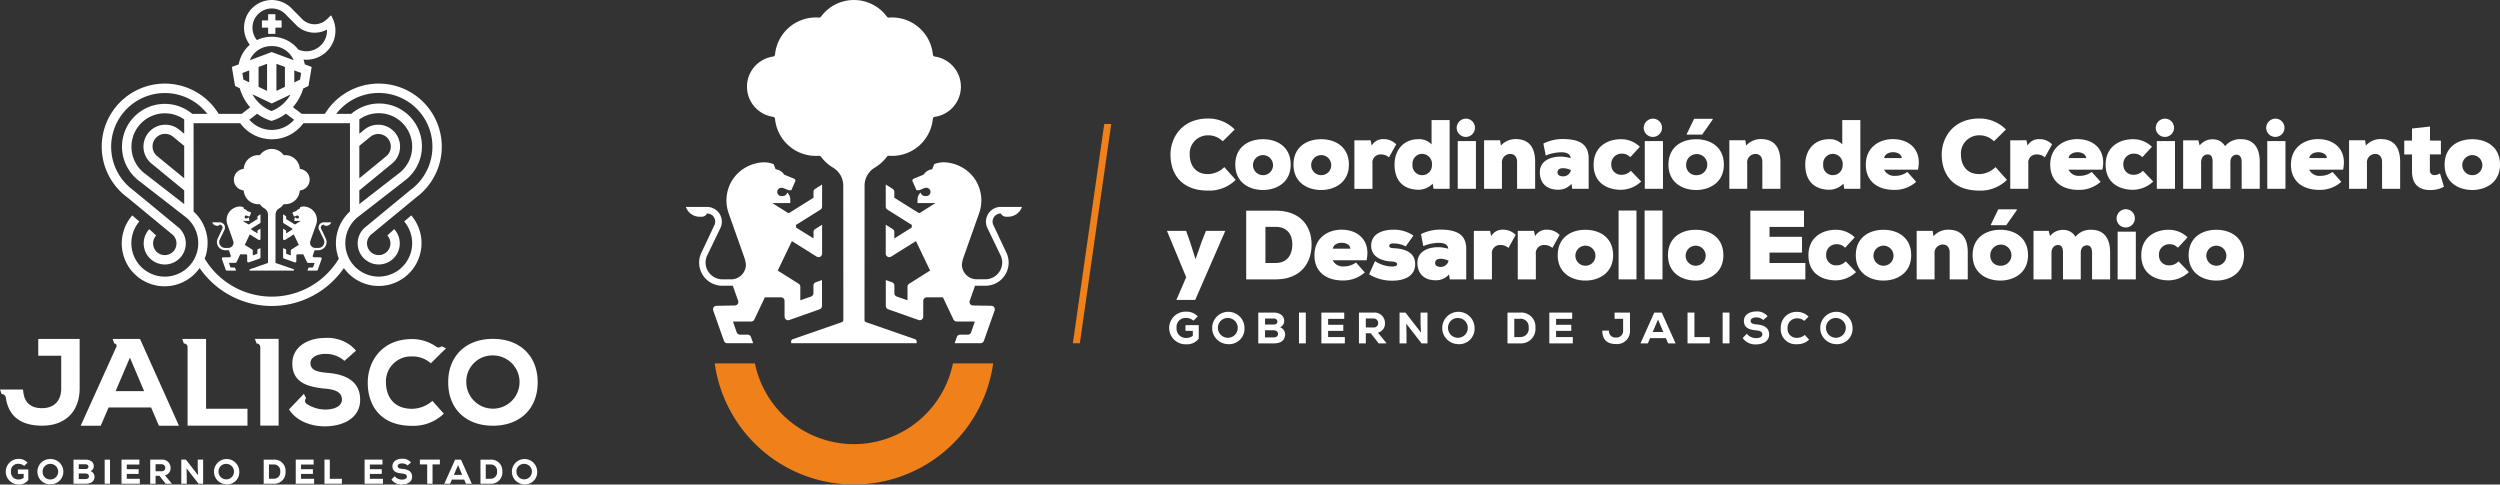 <svg xmlns="http://www.w3.org/2000/svg" xmlns:xlink="http://www.w3.org/1999/xlink" width="536" height="103.881" viewBox="0 0 536 103.881">
  <rect x="0" y="0" width="536" height="103.881" fill="#333333" stroke="none"/>
  <defs>
    <clipPath id="clip-path">
      <rect id="Rectángulo_44" data-name="Rectángulo 44" width="388.954" height="103.881" fill="#fff"/>
    </clipPath>
    <clipPath id="clip-path-2">
      <rect id="Rectángulo_46" data-name="Rectángulo 46" width="115.272" height="103.881" fill="#fff"/>
    </clipPath>
  </defs>
  <g id="Grupo_82" data-name="Grupo 82" transform="translate(-445.27 -3952.238)">
    <g id="Grupo_24" data-name="Grupo 24" transform="translate(592.316 3952.238)">
      <g id="Grupo_23" data-name="Grupo 23" clip-path="url(#clip-path)">
        <path id="Trazado_71" data-name="Trazado 71" d="M150.72,46.593a8.058,8.058,0,0,1-5.917,2.3c-5.79,0-8.043-3.643-8.064-7.644-.021-3.79,2.527-7.812,8.064-7.812a7.9,7.9,0,0,1,5.707,2.359l-2.569,2.527a4.337,4.337,0,0,0-3.138-1.285,3.9,3.9,0,0,0-3.937,4.233c.021,1.916,1.032,4.085,3.937,4.085a5.1,5.1,0,0,0,3.475-1.5Z" transform="translate(-32.833 -8.028)" fill="#fff"/>
        <path id="Trazado_72" data-name="Trazado 72" d="M166.9,44.734c0,3.79-3.011,5.432-5.938,5.432-2.99,0-5.938-1.643-5.938-5.432,0-3.853,2.927-5.454,5.938-5.454,3.074,0,5.938,1.663,5.938,5.454m-3.79,0a2.15,2.15,0,1,0-2.147,2.253,2.133,2.133,0,0,0,2.147-2.253" transform="translate(-37.223 -9.432)" fill="#fff"/>
        <path id="Trazado_73" data-name="Trazado 73" d="M183.325,44.734c0,3.79-3.011,5.432-5.938,5.432-2.99,0-5.939-1.643-5.939-5.432,0-3.853,2.927-5.454,5.939-5.454,3.074,0,5.938,1.663,5.938,5.454m-3.79,0a2.15,2.15,0,1,0-2.147,2.253,2.133,2.133,0,0,0,2.147-2.253" transform="translate(-41.168 -9.432)" fill="#fff"/>
        <path id="Trazado_74" data-name="Trazado 74" d="M192.1,39.505l.232,1.137a2.787,2.787,0,0,1,2.527-1.39,3.762,3.762,0,0,1,2.737,1.116l-1.558,2.8a2.468,2.468,0,0,0-1.748-.631A1.73,1.73,0,0,0,192.5,44.5v5.411h-3.875v-10.4Z" transform="translate(-45.292 -9.425)" fill="#fff"/>
        <path id="Trazado_75" data-name="Trazado 75" d="M207.893,33.876h3.875V48.615h-3.454l-.169-1.116a4.285,4.285,0,0,1-3.432,1.306c-3.052-.19-4.758-2.106-4.758-5.391,0-3.179,2.021-5.432,5.054-5.432a3.6,3.6,0,0,1,2.885,1.116Zm-4.085,9.539a2.067,2.067,0,0,0,2.084,2.274,2.093,2.093,0,0,0,2.085-2.169,2.159,2.159,0,0,0-2.085-2.4,2.085,2.085,0,0,0-2.084,2.3" transform="translate(-48.012 -8.134)" fill="#fff"/>
        <path id="Trazado_76" data-name="Trazado 76" d="M219.68,33.488a1.961,1.961,0,1,1-2.19,1.958,2,2,0,0,1,2.19-1.958m1.937,4.8h-3.9V48.523h3.9Z" transform="translate(-52.223 -8.041)" fill="#fff"/>
        <path id="Trazado_77" data-name="Trazado 77" d="M232.294,49.906V44.158c0-1.284-.737-1.726-1.453-1.726a1.786,1.786,0,0,0-1.79,2v5.475h-3.832V39.5h3.432l.169,1.137a4.22,4.22,0,0,1,3.284-1.39c2.19.021,4.065,1.179,4.065,4.885v5.77Z" transform="translate(-54.079 -9.425)" fill="#fff"/>
        <path id="Trazado_78" data-name="Trazado 78" d="M251.418,43.351V49.9H247.9l-.169-1.074a3.641,3.641,0,0,1-2.843,1.264c-2.527,0-3.937-1.454-3.937-3.749,0-2.4,2.211-3.348,4.505-3.348a8.321,8.321,0,0,1,2.106.337c-.063-.948-.947-1.264-1.979-1.264a9.165,9.165,0,0,0-3.369.695l-.505-2.568a9.5,9.5,0,0,1,4-.969c3.159,0,5.706.716,5.706,4.127m-5.474,3.875a1.689,1.689,0,0,0,1.685-1.327,3.888,3.888,0,0,0-1.706-.421c-.737,0-1.179.316-1.179.885,0,.716.674.863,1.2.863" transform="translate(-57.857 -9.418)" fill="#fff"/>
        <path id="Trazado_79" data-name="Trazado 79" d="M266.326,48.354a6.455,6.455,0,0,1-4.3,1.769c-3.032,0-5.9-1.5-5.9-5.391,0-3.79,2.907-5.454,5.833-5.454a5.745,5.745,0,0,1,4.085,1.622l-2.064,2.232a2.36,2.36,0,0,0-1.79-.758,2.2,2.2,0,0,0-2.274,2.379,2.1,2.1,0,0,0,2.254,2.147,2.623,2.623,0,0,0,1.936-.863Z" transform="translate(-61.502 -9.431)" fill="#fff"/>
        <path id="Trazado_80" data-name="Trazado 80" d="M272.453,33.488a1.961,1.961,0,1,1-2.19,1.958,2,2,0,0,1,2.19-1.958m1.937,4.8h-3.9V48.523h3.9Z" transform="translate(-64.894 -8.041)" fill="#fff"/>
        <path id="Trazado_81" data-name="Trazado 81" d="M283.182,37.9c3.074,0,5.938,1.663,5.938,5.454s-3.011,5.432-5.938,5.432c-2.99,0-5.939-1.643-5.939-5.432,0-3.853,2.927-5.454,5.939-5.454m0,7.707a2.267,2.267,0,1,0-2.148-2.253,2.119,2.119,0,0,0,2.148,2.253m3.537-12.087h-3.98l-1.579,3.264v.126h3.305l2.253-3.221Z" transform="translate(-66.571 -8.048)" fill="#fff"/>
        <path id="Trazado_82" data-name="Trazado 82" d="M301.494,49.906V44.158c0-1.284-.737-1.726-1.453-1.726a1.786,1.786,0,0,0-1.79,2v5.475h-3.833V39.5h3.433l.168,1.137a4.221,4.221,0,0,1,3.285-1.39c2.19.021,4.064,1.179,4.064,4.885v5.77Z" transform="translate(-70.694 -9.425)" fill="#fff"/>
        <path id="Trazado_83" data-name="Trazado 83" d="M323.772,33.876h3.875V48.615h-3.454l-.169-1.116a4.285,4.285,0,0,1-3.432,1.306c-3.052-.19-4.758-2.106-4.758-5.391,0-3.179,2.021-5.432,5.054-5.432a3.6,3.6,0,0,1,2.885,1.116Zm-4.085,9.539a2.067,2.067,0,0,0,2.084,2.274,2.093,2.093,0,0,0,2.085-2.169,2.159,2.159,0,0,0-2.085-2.4,2.085,2.085,0,0,0-2.084,2.3" transform="translate(-75.836 -8.134)" fill="#fff"/>
        <path id="Trazado_84" data-name="Trazado 84" d="M344.107,45.8h-7.264a2.39,2.39,0,0,0,2.316,1.327,4.312,4.312,0,0,0,2.675-.843l1.894,2.127a6.882,6.882,0,0,1-4.738,1.726c-3.284,0-6.064-1.622-6.064-5.411s2.969-5.475,5.79-5.475c3.685,0,6.275,2.443,5.391,6.549m-3.474-2.485c-.106-1.642-3.516-1.706-3.769,0Z" transform="translate(-79.941 -9.425)" fill="#fff"/>
        <path id="Trazado_85" data-name="Trazado 85" d="M368.321,46.593a8.057,8.057,0,0,1-5.917,2.3c-5.79,0-8.043-3.643-8.064-7.644-.021-3.79,2.527-7.812,8.064-7.812a7.9,7.9,0,0,1,5.707,2.359l-2.569,2.527a4.337,4.337,0,0,0-3.138-1.285,3.9,3.9,0,0,0-3.937,4.233c.021,1.916,1.031,4.085,3.937,4.085a5.1,5.1,0,0,0,3.475-1.5Z" transform="translate(-85.082 -8.028)" fill="#fff"/>
        <path id="Trazado_86" data-name="Trazado 86" d="M377.15,39.505l.232,1.137a2.787,2.787,0,0,1,2.527-1.39,3.762,3.762,0,0,1,2.737,1.116l-1.558,2.8a2.468,2.468,0,0,0-1.748-.631,1.73,1.73,0,0,0-1.79,1.958v5.411h-3.874v-10.4Z" transform="translate(-89.725 -9.425)" fill="#fff"/>
        <path id="Trazado_87" data-name="Trazado 87" d="M396.132,45.8h-7.264a2.39,2.39,0,0,0,2.316,1.327,4.31,4.31,0,0,0,2.674-.843l1.9,2.127a6.882,6.882,0,0,1-4.738,1.726c-3.284,0-6.064-1.622-6.064-5.411s2.969-5.475,5.791-5.475c3.685,0,6.274,2.443,5.39,6.549m-3.474-2.485c-.106-1.642-3.517-1.706-3.769,0Z" transform="translate(-92.433 -9.425)" fill="#fff"/>
        <path id="Trazado_88" data-name="Trazado 88" d="M410.794,48.354a6.455,6.455,0,0,1-4.3,1.769c-3.032,0-5.9-1.5-5.9-5.391,0-3.79,2.907-5.454,5.833-5.454A5.745,5.745,0,0,1,410.52,40.9l-2.064,2.232a2.36,2.36,0,0,0-1.79-.758,2.2,2.2,0,0,0-2.274,2.379,2.1,2.1,0,0,0,2.254,2.147,2.623,2.623,0,0,0,1.936-.863Z" transform="translate(-96.191 -9.431)" fill="#fff"/>
        <path id="Trazado_89" data-name="Trazado 89" d="M416.92,33.488a1.961,1.961,0,1,1-2.19,1.958,2,2,0,0,1,2.19-1.958m1.938,4.8h-3.9V48.523h3.9Z" transform="translate(-99.583 -8.041)" fill="#fff"/>
        <path id="Trazado_90" data-name="Trazado 90" d="M428.776,49.913v-5.77c0-1.2-.4-1.6-1.094-1.6-.654,0-1.348.526-1.369,1.663v5.706h-3.853v-10.4h3.264L426,40.627A3.451,3.451,0,0,1,428.86,39.3a2.935,2.935,0,0,1,2.59,1.474,4.122,4.122,0,0,1,3.453-1.5c2.253,0,3.98,1.39,3.98,4.844v5.79h-3.875v-5.77c0-1.094-.505-1.536-1.074-1.536-.653,0-1.347.442-1.347,1.579v5.727Z" transform="translate(-101.439 -9.431)" fill="#fff"/>
        <path id="Trazado_91" data-name="Trazado 91" d="M448.085,33.488a1.961,1.961,0,1,1-2.19,1.958,2,2,0,0,1,2.19-1.958m1.938,4.8h-3.9V48.523h3.9Z" transform="translate(-107.066 -8.041)" fill="#fff"/>
        <path id="Trazado_92" data-name="Trazado 92" d="M464.057,45.8h-7.264a2.39,2.39,0,0,0,2.316,1.327,4.312,4.312,0,0,0,2.675-.843l1.894,2.127a6.881,6.881,0,0,1-4.737,1.726c-3.285,0-6.065-1.622-6.065-5.411s2.97-5.475,5.791-5.475c3.685,0,6.274,2.443,5.39,6.549m-3.474-2.485c-.106-1.642-3.516-1.706-3.768,0Z" transform="translate(-108.742 -9.425)" fill="#fff"/>
        <path id="Trazado_93" data-name="Trazado 93" d="M476.351,49.906V44.158c0-1.284-.737-1.726-1.453-1.726a1.786,1.786,0,0,0-1.79,2v5.475h-3.833V39.5h3.433l.168,1.137a4.221,4.221,0,0,1,3.285-1.39c2.19.021,4.064,1.179,4.064,4.885v5.77Z" transform="translate(-112.68 -9.425)" fill="#fff"/>
        <path id="Trazado_94" data-name="Trazado 94" d="M490.362,35.7v3.011H492.7v2.969H490.34V45.1a.924.924,0,0,0,1.032,1.011,2.193,2.193,0,0,0,1.137-.358l.843,2.863a5.97,5.97,0,0,1-2.99.7c-2.064,0-3.917-.948-3.853-4.211V41.685h-1.663V38.716h1.663v-2.59Z" transform="translate(-116.419 -8.573)" fill="#fff"/>
        <path id="Trazado_95" data-name="Trazado 95" d="M508.106,44.734c0,3.79-3.011,5.432-5.938,5.432-2.99,0-5.938-1.643-5.938-5.432,0-3.853,2.927-5.454,5.938-5.454,3.074,0,5.938,1.663,5.938,5.454m-3.79,0a2.15,2.15,0,1,0-2.147,2.253,2.133,2.133,0,0,0,2.147-2.253" transform="translate(-119.152 -9.432)" fill="#fff"/>
        <path id="Trazado_96" data-name="Trazado 96" d="M148.248,65.14l-6.443,14.8h-4.043l2.106-4.864-4.127-9.939h4.106l.884,2.485,1.138,3.6,1.264-3.622.968-2.464Z" transform="translate(-32.594 -15.641)" fill="#fff"/>
        <path id="Trazado_97" data-name="Trazado 97" d="M164.414,59.431c5.2,0,7.707,3.2,7.707,7.265s-2.422,7.474-7.707,7.474H158.1V59.431Zm-2.19,11.224h2.19c2.654,0,3.58-1.979,3.58-4s-1.032-3.748-3.58-3.748h-2.19Z" transform="translate(-37.961 -14.27)" fill="#fff"/>
        <path id="Trazado_98" data-name="Trazado 98" d="M188.531,71.356h-7.264a2.39,2.39,0,0,0,2.316,1.327,4.31,4.31,0,0,0,2.674-.843l1.9,2.127a6.882,6.882,0,0,1-4.738,1.726c-3.284,0-6.064-1.621-6.064-5.412s2.969-5.474,5.791-5.474c3.685,0,6.274,2.442,5.39,6.549m-3.474-2.485c-.106-1.642-3.517-1.705-3.769,0Z" transform="translate(-42.584 -15.561)" fill="#fff"/>
        <path id="Trazado_99" data-name="Trazado 99" d="M194.044,71.546a6.774,6.774,0,0,0,3.685,1.158c.7,0,1.053-.169,1.053-.505s-.337-.505-1.095-.569c-2.021-.063-4.464-.884-4.464-3.41,0-2.506,2.359-3.411,4.8-3.411a7.282,7.282,0,0,1,4.253,1.263l-1.642,2.316a5.622,5.622,0,0,0-2.611-.631c-.547,0-.926.126-.926.505,0,.189.147.484.779.505,2.169.063,4.78.674,4.78,3.432,0,2.568-2.337,3.537-4.843,3.537a9.24,9.24,0,0,1-5.033-1.369Z" transform="translate(-46.289 -15.561)" fill="#fff"/>
        <path id="Trazado_100" data-name="Trazado 100" d="M216.875,68.906v6.549h-3.518l-.169-1.074a3.636,3.636,0,0,1-2.841,1.264c-2.527,0-3.938-1.454-3.938-3.749,0-2.4,2.211-3.348,4.506-3.348a8.355,8.355,0,0,1,2.106.337c-.064-.948-.948-1.264-1.979-1.264a9.165,9.165,0,0,0-3.369.695l-.5-2.568a9.5,9.5,0,0,1,4-.969c3.159,0,5.707.716,5.707,4.127M211.4,72.781a1.688,1.688,0,0,0,1.684-1.327,3.886,3.886,0,0,0-1.7-.421c-.737,0-1.179.316-1.179.884,0,.716.674.863,1.2.863" transform="translate(-49.562 -15.554)" fill="#fff"/>
        <path id="Trazado_101" data-name="Trazado 101" d="M225.813,65.059l.231,1.138a2.787,2.787,0,0,1,2.527-1.39,3.761,3.761,0,0,1,2.737,1.116l-1.558,2.8A2.469,2.469,0,0,0,228,68.091a1.73,1.73,0,0,0-1.79,1.958v5.412h-3.875v-10.4Z" transform="translate(-53.387 -15.561)" fill="#fff"/>
        <path id="Trazado_102" data-name="Trazado 102" d="M238.2,65.059l.232,1.138a2.785,2.785,0,0,1,2.527-1.39,3.761,3.761,0,0,1,2.737,1.116l-1.558,2.8a2.469,2.469,0,0,0-1.748-.632,1.73,1.73,0,0,0-1.79,1.958v5.412h-3.875v-10.4Z" transform="translate(-56.36 -15.561)" fill="#fff"/>
        <path id="Trazado_103" data-name="Trazado 103" d="M257.872,70.289c0,3.79-3.011,5.432-5.938,5.432-2.99,0-5.939-1.642-5.939-5.432,0-3.853,2.927-5.454,5.939-5.454,3.074,0,5.938,1.664,5.938,5.454m-3.79,0a2.15,2.15,0,1,0-2.147,2.253,2.133,2.133,0,0,0,2.147-2.253" transform="translate(-59.067 -15.568)" fill="#fff"/>
        <rect id="Rectángulo_40" data-name="Rectángulo 40" width="3.832" height="14.761" transform="translate(199.98 45.139)" fill="#fff"/>
        <rect id="Rectángulo_41" data-name="Rectángulo 41" width="3.832" height="14.761" transform="translate(205.559 45.139)" fill="#fff"/>
        <path id="Trazado_104" data-name="Trazado 104" d="M288.981,70.289c0,3.79-3.012,5.432-5.938,5.432-2.99,0-5.939-1.642-5.939-5.432,0-3.853,2.927-5.454,5.939-5.454,3.074,0,5.938,1.664,5.938,5.454m-3.79,0a2.15,2.15,0,1,0-2.147,2.253,2.133,2.133,0,0,0,2.147-2.253" transform="translate(-66.537 -15.568)" fill="#fff"/>
        <path id="Trazado_105" data-name="Trazado 105" d="M312.139,74.171H300.347V59.431h11.5v3.5h-7.391v2.106h6.97v3.39h-6.97v2.233h7.686Z" transform="translate(-72.118 -14.27)" fill="#fff"/>
        <path id="Trazado_106" data-name="Trazado 106" d="M326.939,73.91a6.458,6.458,0,0,1-4.3,1.768c-3.032,0-5.9-1.495-5.9-5.391,0-3.79,2.907-5.453,5.833-5.453a5.747,5.747,0,0,1,4.085,1.621L324.6,68.688a2.358,2.358,0,0,0-1.789-.758,2.2,2.2,0,0,0-2.274,2.379,2.1,2.1,0,0,0,2.253,2.148,2.627,2.627,0,0,0,1.938-.863Z" transform="translate(-76.056 -15.568)" fill="#fff"/>
        <path id="Trazado_107" data-name="Trazado 107" d="M341.976,70.289c0,3.79-3.011,5.432-5.938,5.432-2.99,0-5.938-1.642-5.938-5.432,0-3.853,2.927-5.454,5.938-5.454,3.074,0,5.938,1.664,5.938,5.454m-3.79,0a2.15,2.15,0,1,0-2.147,2.253,2.133,2.133,0,0,0,2.147-2.253" transform="translate(-79.262 -15.568)" fill="#fff"/>
        <path id="Trazado_108" data-name="Trazado 108" d="M354.351,75.461V69.713c0-1.284-.737-1.726-1.453-1.726a1.786,1.786,0,0,0-1.79,2v5.475h-3.832v-10.4h3.432l.169,1.138a4.219,4.219,0,0,1,3.284-1.39c2.19.021,4.065,1.179,4.065,4.885v5.769Z" transform="translate(-83.386 -15.561)" fill="#fff"/>
        <path id="Trazado_109" data-name="Trazado 109" d="M369,63.451c3.074,0,5.938,1.663,5.938,5.453s-3.011,5.433-5.938,5.433c-2.99,0-5.939-1.642-5.939-5.433,0-3.853,2.927-5.453,5.939-5.453m0,7.707a2.267,2.267,0,1,0-2.148-2.254A2.119,2.119,0,0,0,369,71.158m3.537-12.087h-3.98l-1.579,3.264v.126h3.306l2.253-3.221Z" transform="translate(-87.178 -14.184)" fill="#fff"/>
        <path id="Trazado_110" data-name="Trazado 110" d="M386.559,75.468V69.7c0-1.2-.4-1.6-1.094-1.6-.654,0-1.348.527-1.369,1.664v5.706h-3.853v-10.4h3.264l.274,1.116a3.451,3.451,0,0,1,2.863-1.327,2.935,2.935,0,0,1,2.59,1.474,4.122,4.122,0,0,1,3.453-1.5c2.253,0,3.979,1.39,3.979,4.844v5.79h-3.875V69.7c0-1.1-.505-1.537-1.074-1.537-.653,0-1.347.441-1.347,1.579v5.727Z" transform="translate(-91.302 -15.568)" fill="#fff"/>
        <path id="Trazado_111" data-name="Trazado 111" d="M405.867,59.044A1.961,1.961,0,1,1,403.678,61a2,2,0,0,1,2.189-1.957m1.938,4.8h-3.9V74.078h3.9Z" transform="translate(-96.929 -14.177)" fill="#fff"/>
        <path id="Trazado_112" data-name="Trazado 112" d="M420.85,73.91a6.458,6.458,0,0,1-4.3,1.768c-3.032,0-5.9-1.495-5.9-5.391,0-3.79,2.907-5.453,5.833-5.453a5.747,5.747,0,0,1,4.085,1.621l-2.064,2.233a2.358,2.358,0,0,0-1.79-.758,2.2,2.2,0,0,0-2.274,2.379,2.1,2.1,0,0,0,2.253,2.148,2.626,2.626,0,0,0,1.938-.863Z" transform="translate(-98.605 -15.568)" fill="#fff"/>
        <path id="Trazado_113" data-name="Trazado 113" d="M435.887,70.289c0,3.79-3.011,5.432-5.938,5.432-2.99,0-5.939-1.642-5.939-5.432,0-3.853,2.927-5.454,5.939-5.454,3.074,0,5.938,1.664,5.938,5.454m-3.79,0a2.15,2.15,0,1,0-2.147,2.253,2.133,2.133,0,0,0,2.147-2.253" transform="translate(-101.811 -15.568)" fill="#fff"/>
        <path id="Trazado_114" data-name="Trazado 114" d="M141.625,89.865a2.329,2.329,0,0,0-1.548-.585A1.927,1.927,0,0,0,138,91.441a1.979,1.979,0,0,0,2.077,2.124,2.122,2.122,0,0,0,1.406-.462V92.045h-1.576V90.818h2.85V93.7a3.066,3.066,0,0,1-2.69,1.226,3.5,3.5,0,1,1,.01-6.993,3.217,3.217,0,0,1,2.464,1.019Z" transform="translate(-32.789 -21.113)" fill="#fff"/>
        <path id="Trazado_115" data-name="Trazado 115" d="M151.795,94.908a3.465,3.465,0,1,1,3.568-3.464,3.3,3.3,0,0,1-3.568,3.464m0-5.606a2.073,2.073,0,0,0-2.123,2.142,2.123,2.123,0,1,0,2.123-2.142" transform="translate(-35.592 -21.126)" fill="#fff"/>
        <path id="Trazado_116" data-name="Trazado 116" d="M164.767,88.191c1.255,0,2.293.566,2.293,1.793a1.413,1.413,0,0,1-.878,1.35,1.668,1.668,0,0,1,1.047,1.916c-.2,1.067-1.085,1.548-2.407,1.548h-3.312V88.191Zm-1.812,2.567h1.793c.576,0,.859-.236.859-.622s-.283-.67-.84-.67h-1.812Zm0,2.756h1.812c.66,0,.972-.293.972-.755s-.34-.774-.991-.774h-1.793Z" transform="translate(-38.781 -21.176)" fill="#fff"/>
        <rect id="Rectángulo_42" data-name="Rectángulo 42" width="1.463" height="6.606" transform="translate(131.456 67.015)" fill="#fff"/>
        <path id="Trazado_117" data-name="Trazado 117" d="M184.343,94.8h-5.03V88.192h4.9v1.35h-3.454v1.274h3.256v1.293h-3.256v1.331h3.587Z" transform="translate(-43.056 -21.176)" fill="#fff"/>
        <path id="Trazado_118" data-name="Trazado 118" d="M195.776,94.8h-1.633l-1.689-2.17h-1.067V94.8h-1.472V88.191h3.133a2.238,2.238,0,0,1,2.445,2.227,1.987,1.987,0,0,1-1.529,2.077l1.812,2.189Zm-4.389-5.342v1.926h1.68a.918.918,0,0,0,.972-.926.971.971,0,0,0-.991-1Z" transform="translate(-45.602 -21.176)" fill="#fff"/>
        <path id="Trazado_119" data-name="Trazado 119" d="M205.969,92.486l-.094-2.076V88.192h1.482V94.8h-1.264l-3.285-4.228.057,2.17V94.8h-1.492V88.192h1.265Z" transform="translate(-48.353 -21.176)" fill="#fff"/>
        <path id="Trazado_120" data-name="Trazado 120" d="M216.709,94.908a3.465,3.465,0,1,1,3.568-3.464,3.3,3.3,0,0,1-3.568,3.464m0-5.606a2.073,2.073,0,0,0-2.123,2.142,2.123,2.123,0,1,0,2.123-2.142" transform="translate(-51.178 -21.126)" fill="#fff"/>
        <path id="Trazado_121" data-name="Trazado 121" d="M234.534,88.191a3.044,3.044,0,0,1,3.284,3.256,3.1,3.1,0,0,1-3.284,3.35h-2.709V88.191Zm-1.255,5.247h1.255a1.762,1.762,0,0,0,1.831-2.011,1.713,1.713,0,0,0-1.831-1.906h-1.255Z" transform="translate(-55.665 -21.176)" fill="#fff"/>
        <path id="Trazado_122" data-name="Trazado 122" d="M248.661,94.8h-5.03V88.192h4.9v1.35h-3.454v1.274h3.256v1.293h-3.256v1.331h3.587Z" transform="translate(-58.5 -21.176)" fill="#fff"/>
        <path id="Trazado_123" data-name="Trazado 123" d="M260,92.051a1.368,1.368,0,0,0,1.5,1.491,1.424,1.424,0,0,0,1.539-1.585V89.531h-1.831v-1.34h3.3v3.775a2.766,2.766,0,0,1-2.992,2.973c-1.85,0-2.926-.878-2.945-2.888Z" transform="translate(-62.089 -21.176)" fill="#fff"/>
        <path id="Trazado_124" data-name="Trazado 124" d="M274.8,93.665h-3.388l-.481,1.132h-1.586l2.964-6.606h1.6l2.964,6.606h-1.6Zm-1.689-3.983-1.142,2.681h2.274Z" transform="translate(-64.673 -21.176)" fill="#fff"/>
        <path id="Trazado_125" data-name="Trazado 125" d="M284.1,88.191v5.257h3.3V94.8h-4.775V88.191Z" transform="translate(-67.863 -21.176)" fill="#fff"/>
        <rect id="Rectángulo_43" data-name="Rectángulo 43" width="1.463" height="6.606" transform="translate(222.29 67.015)" fill="#fff"/>
        <path id="Trazado_126" data-name="Trazado 126" d="M302.6,89.712a2.2,2.2,0,0,0-1.529-.556c-.651,0-1.179.274-1.179.726,0,.6.575.717,1.425.793,1.3.112,2.539.612,2.539,2.142,0,1.472-1.359,2.114-2.784,2.124a3.3,3.3,0,0,1-2.888-1.359l.877-.916a2.627,2.627,0,0,0,2.02.934c.784,0,1.321-.311,1.321-.783.01-.557-.434-.812-1.331-.888-1.4-.132-2.643-.481-2.624-2.039.009-1.312,1.255-2.01,2.615-2.01a2.906,2.906,0,0,1,2.463,1.02Z" transform="translate(-71.598 -21.102)" fill="#fff"/>
        <path id="Trazado_127" data-name="Trazado 127" d="M315,93.948a3.494,3.494,0,0,1-2.539.972,3.209,3.209,0,0,1-3.53-3.426,3.351,3.351,0,0,1,3.53-3.5,3.4,3.4,0,0,1,2.426,1.02l-.925.916a2.156,2.156,0,0,0-1.5-.548,2,2,0,0,0-2.077,2.124,1.931,1.931,0,0,0,2.077,2.057,2.5,2.5,0,0,0,1.623-.632Z" transform="translate(-74.179 -21.128)" fill="#fff"/>
        <path id="Trazado_128" data-name="Trazado 128" d="M323.361,94.908a3.465,3.465,0,1,1,3.568-3.464,3.3,3.3,0,0,1-3.568,3.464m0-5.606a2.073,2.073,0,0,0-2.123,2.142,2.123,2.123,0,1,0,2.123-2.142" transform="translate(-76.787 -21.126)" fill="#fff"/>
        <path id="Trazado_129" data-name="Trazado 129" d="M109.245,81.632l-.052.359h1.5l6.728-47h-1.5Z" transform="translate(-26.219 -8.402)" fill="#f08019"/>
        <path id="Trazado_130" data-name="Trazado 130" d="M81.051,56.768h.033a1.23,1.23,0,0,0,1.1.694l.466,0a3.149,3.149,0,0,0,2.957-2.1H81.057a3.162,3.162,0,0,0-2.8,4.654l2.816,5.838a3.564,3.564,0,0,1,.3,1.464,3.628,3.628,0,0,1-3.653,3.559H75.9a3.174,3.174,0,0,1-3.174-3.174,6.39,6.39,0,0,1,.346-1.529l3.331-9.4a8.263,8.263,0,0,0-.471-6.679,8.022,8.022,0,0,0-2.12-2.514,8.478,8.478,0,0,0-4.89-1.79,5.973,5.973,0,0,0-2.131.391l-.442,1.113a2.46,2.46,0,0,0-1.819,1.135l-2.134.881a.477.477,0,0,0-.281.432.47.47,0,0,0,.187.375.113.113,0,0,0,0,.1l.691,1.557a1.733,1.733,0,0,0,.947-.14c.685-.291.828-.378,1.158-.378a.887.887,0,0,1,.049,1.773h-.287a1.072,1.072,0,0,1-.54-.144.809.809,0,0,1-.419-.6,1.81,1.81,0,0,0-.679,1.337c-.008.247-.008.556-.008.906h3.855L63.783,56.6a.393.393,0,0,1-.419,0l-5.126-3.213V52.133a.755.755,0,0,0-.353-.64L56.4,50.555V55.3a.756.756,0,0,0,.355.641l5.265,3.3a3.825,3.825,0,0,0-.055.543l-3.726,2.334V60.751a.755.755,0,0,0-.353-.64L56.4,59.173v6.2a.757.757,0,0,0,1.159.641l5.315-3.331,3.036,6.321L61.42,71.831a.758.758,0,0,0-.354.641v2.907l-2.306-.8a.756.756,0,0,1-.508-.715V72.23a.757.757,0,0,0-.5-.712l-1.337-.481v5.557a.757.757,0,0,0,.508.715l6.5,2.294a.757.757,0,0,0,1.014-.712l.008-3.407a.757.757,0,0,1,.757-.742h3.46L70.921,79.5a.757.757,0,0,0,.682.429h3.907l-.8,2.307a.757.757,0,0,1-.715.508H72.362a.757.757,0,0,0-.712.5l-.481,1.338h5.557a.758.758,0,0,0,.715-.508l2.294-6.5a.757.757,0,0,0-.712-1.015L75.1,76.491a.757.757,0,0,1-.7-1.01l1.142-3.221h2.179A4.958,4.958,0,0,0,82.2,65.035l-2.771-5.886a1.741,1.741,0,0,1,1.619-2.381" transform="translate(-13.542 -10.998)" fill="#fff"/>
        <path id="Trazado_131" data-name="Trazado 131" d="M53.309,72.735,42.762,69.07a.492.492,0,0,1-.32-.461L42.458,39.7a4.477,4.477,0,0,1,2.21-3.771h0a8.856,8.856,0,0,0,2.571-2.33.5.5,0,0,1,.443-.2c.22.017.442.026.666.026A8.8,8.8,0,0,0,57.1,25.478a.486.486,0,0,1,.417-.432,6.527,6.527,0,0,0,0-12.92.487.487,0,0,1-.417-.432,8.8,8.8,0,0,0-8.748-7.948c-.224,0-.447.009-.666.026a.5.5,0,0,1-.443-.2,8.775,8.775,0,0,0-14.129,0,.5.5,0,0,1-.442.2c-.22-.017-.442-.026-.666-.026a8.8,8.8,0,0,0-8.749,7.948.487.487,0,0,1-.417.432,6.527,6.527,0,0,0,0,12.92.485.485,0,0,1,.417.432A8.8,8.8,0,0,0,32,33.426c.224,0,.446-.009.666-.026a.5.5,0,0,1,.442.2,8.855,8.855,0,0,0,2.574,2.332l-.007,0a4.478,4.478,0,0,1,2.213,3.855l.017,28.822a.492.492,0,0,1-.32.461L27.039,72.735a.493.493,0,0,0-.32.461v.389l13.457,0h.016l13.433,0v-.005h0V73.2a.493.493,0,0,0-.32-.461" transform="translate(-4.139 0)" fill="#fff"/>
        <path id="Trazado_132" data-name="Trazado 132" d="M29.193,76.594V71.037l-1.338.481a.757.757,0,0,0-.5.713v1.631a.757.757,0,0,1-.508.716l-2.306.8V72.472a.758.758,0,0,0-.354-.641L19.7,69.01l3.035-6.321,5.315,3.331a.758.758,0,0,0,1.16-.642v-6.2l-1.486.938a.756.756,0,0,0-.353.64v1.366l-3.726-2.335a3.92,3.92,0,0,0-.055-.543l5.265-3.3a.758.758,0,0,0,.355-.642V50.556l-1.486.938a.757.757,0,0,0-.353.641v1.258L22.242,56.6a.393.393,0,0,1-.419,0l-3.288-2.067H22.39c0-.35,0-.659-.008-.905a1.811,1.811,0,0,0-.679-1.337.811.811,0,0,1-.419.6,1.072,1.072,0,0,1-.54.144h-.287a.887.887,0,0,1,.049-1.774c.331,0,.473.087,1.157.378a1.738,1.738,0,0,0,.948.141l.691-1.558a.113.113,0,0,0,0-.1.47.47,0,0,0-.094-.805l-2.134-.881a2.458,2.458,0,0,0-1.819-1.135l-.442-1.114a5.994,5.994,0,0,0-2.131-.391,8.472,8.472,0,0,0-4.889,1.791,8.02,8.02,0,0,0-2.12,2.513A8.263,8.263,0,0,0,9.2,56.785l3.331,9.4a6.4,6.4,0,0,1,.346,1.53,3.174,3.174,0,0,1-3.174,3.174H7.882A3.627,3.627,0,0,1,4.23,67.325a3.558,3.558,0,0,1,.3-1.464l2.816-5.839a3.162,3.162,0,0,0-2.8-4.654H0a3.147,3.147,0,0,0,2.956,2.1l.467,0a1.23,1.23,0,0,0,1.1-.694h.033a1.741,1.741,0,0,1,1.619,2.381L3.4,65.035A4.958,4.958,0,0,0,7.889,72.26h2.179l1.142,3.222a.757.757,0,0,1-.7,1.01l-3.927.07a.757.757,0,0,0-.712,1.015l2.294,6.5a.757.757,0,0,0,.715.508h5.557l-.481-1.337a.757.757,0,0,0-.712-.5H11.613a.756.756,0,0,1-.715-.508l-.8-2.306H14a.758.758,0,0,0,.682-.429l2.261-4.761h3.46a.757.757,0,0,1,.757.743l.008,3.407a.757.757,0,0,0,1.014.712l6.5-2.295a.756.756,0,0,0,.508-.715" transform="translate(0 -10.998)" fill="#fff"/>
        <path id="Trazado_133" data-name="Trazado 133" d="M59.223,102.531a21.67,21.67,0,0,1-42.454,0H8.145a30.141,30.141,0,0,0,59.7,0Z" transform="translate(-1.956 -24.619)" fill="#f08019"/>
      </g>
    </g>
    <g id="Grupo_26" data-name="Grupo 26" transform="translate(445.27 3952.238)">
      <g id="Grupo_25" data-name="Grupo 25" clip-path="url(#clip-path-2)">
        <path id="Trazado_134" data-name="Trazado 134" d="M108.616,31.444a13.52,13.52,0,0,0-25.069-7.028H78.606L76.7,22.977a10.757,10.757,0,0,0,2.212-4.006l1.126-.537.685-4.085L79.248,13.8a8.3,8.3,0,0,0-.275-1.032,6.215,6.215,0,0,0,.624.032h.142a6.218,6.218,0,0,0,5.809-8.022,6.43,6.43,0,0,0-.685-1.5l-.894.862A3.764,3.764,0,0,1,81.345,5.2a3.778,3.778,0,0,1-2.451-.9L77.251,2.646c-.2-.2-.394-.4-.589-.6l-.223-.231a5.948,5.948,0,0,0-10.22,4.14,5.967,5.967,0,0,0,1.244,3.637A7.326,7.326,0,0,0,65.075,13.8l-1.471.548.685,4.085,1.013.483A10.72,10.72,0,0,0,67.536,23l-1.822,1.414H60.777A13.52,13.52,0,1,0,41.251,42.36L50.635,50.1l-.005.008a2.508,2.508,0,1,1-3.249.384L45.9,49.134a4.514,4.514,0,1,0,6.1-.5l-9.535-7.863-.14.17.129-.177A11.515,11.515,0,1,1,58.349,24.415H55.125A9.176,9.176,0,1,0,43.558,38.66l9.817,7.624.393.3c.054.044.106.091.158.137s.1.084.147.127.1.1.148.143.095.09.14.136.093.1.139.149.09.095.132.144.086.1.128.155.085.1.125.151.079.106.118.159.079.106.117.159.073.111.109.167.073.107.106.162.067.115.1.172.067.111.1.168.06.118.09.178.06.114.087.172.055.123.082.185.053.116.077.175.048.128.072.191.046.117.067.177.041.131.061.2.04.12.057.18.034.133.051.2.033.122.047.183.029.145.043.218c.011.057.024.113.034.17.013.079.023.158.033.237.007.053.016.1.022.157.009.084.015.169.021.253,0,.049.01.1.012.147q.011.2.011.393v.01a7.108,7.108,0,0,1-.645,2.971l-.035.078a7.171,7.171,0,1,1-11.948-7.7l-1.526-1.3A9.178,9.178,0,1,0,56.7,57.465a18.766,18.766,0,0,0,30.926.005,9.178,9.178,0,1,0,14.452-11.29l-1.525,1.3A7.171,7.171,0,1,1,88.713,55.4l-.136-.3a7.167,7.167,0,0,1,1.992-8.525l.108-.088.275-.212,9.819-7.625A9.176,9.176,0,1,0,89.2,24.415H85.975a11.515,11.515,0,1,1,15.887,16.347l-.012.007-9.534,7.863a4.513,4.513,0,1,0,6.1.5L96.943,50.49a2.508,2.508,0,1,1-3.249-.384l0-.008,9.384-7.738a13.572,13.572,0,0,0,5.543-10.916M47.6,33.476a2.688,2.688,0,0,1,3.39-4.173l2.4,1.971v6.953Zm5.793,10.284-8.6-6.679a7.172,7.172,0,0,1,8.6-11.473V28.68l-1.138-.933-.013-.011a4.694,4.694,0,0,0-5.92,7.284l.007.006,7.064,5.794v2.939Zm14.62-23.549,4.147,1.979,4.019-1.917a7.991,7.991,0,0,1-4.067,3.536,8.059,8.059,0,0,1-4.1-3.6m1.32-1.592V14.351l1.824-.68V19.49Zm3.83.871V13.671l1.824.68v4.268Zm5.065-2.417-1.235.589V15.1l1.474.55ZM69.242,3.024a4.134,4.134,0,0,1,5.895.047l.22.228c.2.21.4.42.611.627L77.636,5.6l.048.046a5.6,5.6,0,0,0,3.662,1.364A5.575,5.575,0,0,0,84,6.343c0,.06,0,.12.006.18a4.416,4.416,0,0,1-4.3,4.464,4.362,4.362,0,0,1-1.857-.366A6.923,6.923,0,0,0,76.8,9.534a7.221,7.221,0,0,0-4.639-1.657,7.346,7.346,0,0,0-3.173.716,4.153,4.153,0,0,1-.957-2.645,4.107,4.107,0,0,1,1.211-2.925M67.329,17.662l-1.235-.589-.239-1.424,1.474-.55Zm4.832-7.779a4.976,4.976,0,0,1,4.7,3.028l-4.7-1.753-4.7,1.753a4.976,4.976,0,0,1,4.7-3.028M69.03,24.38A9.537,9.537,0,0,0,71.8,25.824l.31.1.31-.1a9.44,9.44,0,0,0,2.781-1.46l1.755,1.321a6.375,6.375,0,0,1-9.6-.011ZM90.936,37.964V31.272l2.4-1.969A2.659,2.659,0,0,1,95,28.729a2.689,2.689,0,0,1,1.729,4.748l-5.789,4.748Zm0-12.363a7.172,7.172,0,0,1,8.6,11.475l-8.6,6.678V40.818L98,35.026l.007-.006a4.694,4.694,0,0,0-5.92-7.284l-.013.011-1.135.931V25.6Zm-2.005.82V45.339a9.162,9.162,0,0,0-2.388,10.115,16.768,16.768,0,0,1-28.759,0c.012-.031.023-.063.034-.094.023-.06.044-.12.065-.18.028-.08.055-.159.081-.24.02-.06.038-.121.057-.182.024-.081.047-.162.069-.243.016-.061.032-.122.048-.183.02-.082.038-.165.057-.248.013-.061.027-.122.038-.183.016-.084.031-.17.045-.255.01-.06.021-.12.029-.18.013-.089.023-.178.034-.268.006-.057.014-.114.02-.17.01-.1.016-.2.022-.3,0-.049.008-.1.01-.145.007-.148.011-.3.011-.445h0q0-.126,0-.251c0-.028,0-.056,0-.084,0-.056,0-.111-.007-.167,0-.033,0-.066-.006-.1,0-.05-.007-.1-.011-.15,0-.035-.006-.07-.009-.105s-.009-.1-.014-.143l-.013-.108c-.006-.046-.011-.093-.018-.139s-.01-.073-.015-.109-.014-.091-.021-.136-.012-.073-.018-.109L58.24,50.4l-.022-.109c-.009-.045-.018-.089-.028-.133s-.016-.072-.024-.108-.021-.089-.032-.132-.018-.071-.027-.107-.023-.087-.035-.131-.02-.071-.03-.106L58,49.443l-.032-.1c-.014-.044-.029-.088-.043-.132l-.034-.1c-.016-.045-.032-.09-.048-.134s-.023-.064-.035-.1c-.018-.047-.036-.093-.055-.14-.012-.029-.023-.059-.035-.087-.021-.052-.043-.1-.065-.154-.01-.024-.02-.048-.031-.071-.066-.149-.136-.3-.209-.442l-.035-.066q-.038-.076-.079-.15l-.046-.082c-.024-.044-.049-.088-.074-.131l-.051-.087-.074-.123L57,47.253l-.075-.118-.059-.089c-.026-.038-.051-.077-.078-.115l-.063-.089-.079-.111-.066-.089-.082-.109-.068-.087c-.028-.036-.057-.071-.086-.106l-.07-.086-.089-.105-.073-.082-.093-.1-.073-.08-.1-.1-.074-.076-.1-.1-.074-.072c-.036-.035-.073-.07-.111-.1l-.071-.067-.012-.012V26.42h10a8.378,8.378,0,0,0,13.539,0Z" transform="translate(-13.898)" fill="#fff"/>
        <path id="Trazado_135" data-name="Trazado 135" d="M93.28,9.2h1.553V7.868h1.33V6.315h-1.33V4.985H93.28v1.33H91.95V7.868h1.33Z" transform="translate(-35.789 -1.94)" fill="#fff"/>
        <path id="Trazado_136" data-name="Trazado 136" d="M103.042,72.62l-.157.395a.873.873,0,0,0-.644.4l-.756.312a.166.166,0,0,0-.034.286.04.04,0,0,0,0,.035l.245.552a.611.611,0,0,0,.336-.05c.242-.1.293-.134.41-.134a.314.314,0,0,1,.018.628h-.1a.382.382,0,0,1-.191-.051.286.286,0,0,1-.148-.214.641.641,0,0,0-.241.473c0,.088,0,.2,0,.321h1.366l-1.165.732a.139.139,0,0,1-.148,0l-1.816-1.138v-.446a.268.268,0,0,0-.125-.227l-.527-.333v1.681a.267.267,0,0,0,.126.227l1.866,1.17a1.351,1.351,0,0,0-.02.192l-1.321.828V77.78a.27.27,0,0,0-.125-.227l-.527-.332v2.2a.268.268,0,0,0,.41.228l1.884-1.181,1.076,2.24-1.59,1a.267.267,0,0,0-.126.227v1.03l-.817-.285a.267.267,0,0,1-.18-.253v-.578a.27.27,0,0,0-.178-.253l-.474-.17v1.969a.268.268,0,0,0,.18.253l2.3.813a.268.268,0,0,0,.36-.252l0-1.208a.268.268,0,0,1,.268-.263H103.7l.8,1.688a.269.269,0,0,0,.242.152h1.385l-.285.817a.268.268,0,0,1-.253.18h-.578a.269.269,0,0,0-.253.178l-.17.474h1.97a.268.268,0,0,0,.253-.18l.813-2.3a.268.268,0,0,0-.252-.36l-1.392-.025a.268.268,0,0,1-.248-.358l.4-1.142h.772a1.759,1.759,0,0,0,1.784-1.711,1.777,1.777,0,0,0-.194-.85l-.982-2.086a.617.617,0,0,1,.574-.844h.012a.437.437,0,0,0,.39.246h.165a1.116,1.116,0,0,0,1.048-.743H108.1a1.12,1.12,0,0,0-.992,1.65l1,2.069a1.265,1.265,0,0,1,.107.519,1.286,1.286,0,0,1-1.295,1.261h-.646a1.125,1.125,0,0,1-1.125-1.125,2.265,2.265,0,0,1,.123-.542l1.18-3.33a2.927,2.927,0,0,0-.167-2.367,2.852,2.852,0,0,0-.751-.891,3.006,3.006,0,0,0-1.733-.635,2.122,2.122,0,0,0-.756.139" transform="translate(-38.673 -28.211)" fill="#fff"/>
        <path id="Trazado_137" data-name="Trazado 137" d="M96.365,56.582a.171.171,0,0,1-.148-.153,3.119,3.119,0,0,0-3.1-2.817c-.08,0-.159,0-.236.01a.179.179,0,0,1-.157-.072,3.111,3.111,0,0,0-5.008,0,.179.179,0,0,1-.157.072c-.078-.006-.156-.01-.236-.01a3.119,3.119,0,0,0-3.1,2.817.171.171,0,0,1-.148.153,2.313,2.313,0,0,0,0,4.579.173.173,0,0,1,.148.153,3.119,3.119,0,0,0,3.1,2.817c.08,0,.158,0,.236-.009a.177.177,0,0,1,.157.071,3.128,3.128,0,0,0,.912.826h0a1.585,1.585,0,0,1,.784,1.366L89.416,76.6a.175.175,0,0,1-.114.164l-3.738,1.3a.174.174,0,0,0-.114.164v.138h9.537v-.138a.175.175,0,0,0-.113-.164l-3.739-1.3a.175.175,0,0,1-.114-.164l.006-10.245a1.587,1.587,0,0,1,.782-1.336,3.144,3.144,0,0,0,.912-.826.177.177,0,0,1,.157-.071q.116.009.236.009a3.119,3.119,0,0,0,3.1-2.817.173.173,0,0,1,.148-.153,2.313,2.313,0,0,0,0-4.579" transform="translate(-31.951 -20.35)" fill="#fff"/>
        <path id="Trazado_138" data-name="Trazado 138" d="M84.837,83.393V81.424l-.474.17a.269.269,0,0,0-.178.253v.578a.267.267,0,0,1-.18.253l-.817.285v-1.03a.267.267,0,0,0-.125-.227l-1.59-1,1.076-2.24,1.884,1.181a.269.269,0,0,0,.411-.228v-2.2l-.527.332a.268.268,0,0,0-.125.227v.484l-1.321-.828a1.35,1.35,0,0,0-.02-.192l1.866-1.17a.268.268,0,0,0,.126-.227V74.165l-.527.333a.267.267,0,0,0-.125.227v.446l-1.817,1.138a.139.139,0,0,1-.148,0l-1.165-.732h1.366c0-.124,0-.233,0-.321a.641.641,0,0,0-.241-.474.289.289,0,0,1-.148.214.383.383,0,0,1-.192.051h-.1a.314.314,0,0,1,.017-.628c.117,0,.167.031.41.134a.616.616,0,0,0,.336.049l.244-.552a.04.04,0,0,0,0-.035.167.167,0,0,0-.034-.286l-.756-.312a.874.874,0,0,0-.645-.4l-.156-.395a2.124,2.124,0,0,0-.756-.139,3.006,3.006,0,0,0-1.733.635,2.846,2.846,0,0,0-.752.891,2.932,2.932,0,0,0-.167,2.367l1.181,3.33a2.274,2.274,0,0,1,.122.542,1.125,1.125,0,0,1-1.125,1.125h-.646a1.286,1.286,0,0,1-1.295-1.262,1.265,1.265,0,0,1,.107-.519l1-2.069a1.121,1.121,0,0,0-.993-1.65H74.49a1.116,1.116,0,0,0,1.047.743H75.7a.437.437,0,0,0,.39-.246H76.1a.617.617,0,0,1,.574.844L75.7,79.3a1.777,1.777,0,0,0-.194.85,1.759,1.759,0,0,0,1.785,1.711h.772l.4,1.142a.269.269,0,0,1-.249.358l-1.392.025a.269.269,0,0,0-.252.36l.814,2.3a.268.268,0,0,0,.253.18h1.969l-.17-.474a.268.268,0,0,0-.252-.178h-.578a.268.268,0,0,1-.253-.18l-.284-.817h1.385a.268.268,0,0,0,.242-.152l.8-1.687h1.226A.268.268,0,0,1,81.99,83l0,1.208a.268.268,0,0,0,.36.252l2.3-.813a.268.268,0,0,0,.18-.253" transform="translate(-28.993 -28.211)" fill="#fff"/>
        <path id="Trazado_139" data-name="Trazado 139" d="M5.183,146.073a1.819,1.819,0,0,0-1.211-.458,1.507,1.507,0,0,0-1.624,1.691,1.548,1.548,0,0,0,1.624,1.661,1.66,1.66,0,0,0,1.1-.362v-.826H3.839v-.96H6.069v2.251a2.4,2.4,0,0,1-2.1.96,2.735,2.735,0,1,1,.007-5.47,2.516,2.516,0,0,1,1.926.8Zm5.617,3.934a2.71,2.71,0,1,1,0-5.418,2.71,2.71,0,1,1,0,5.418m0-4.384A1.621,1.621,0,0,0,9.14,147.3a1.6,1.6,0,0,0,1.661,1.669,1.672,1.672,0,0,0,0-3.344m7.507-.908c.982,0,1.794.443,1.794,1.4a1.106,1.106,0,0,1-.687,1.056,1.306,1.306,0,0,1,.82,1.5c-.155.834-.849,1.211-1.882,1.211H15.761v-5.167Zm-1.417,2.008h1.4c.45,0,.672-.184.672-.487s-.222-.524-.657-.524H16.89Zm0,2.155h1.417c.517,0,.76-.228.76-.59s-.266-.605-.775-.605h-1.4Zm5.551-4.163h1.144v5.167H22.441Zm7.544,5.167H26.051v-5.167h3.831v1.055h-2.7v1h2.546v1.011H27.18v1.041h2.8Zm6.806,0H35.514l-1.322-1.7h-.834v1.7H32.207v-5.167h2.451a1.751,1.751,0,0,1,1.912,1.742,1.553,1.553,0,0,1-1.2,1.624l1.417,1.713ZM33.358,145.7v1.506h1.314a.718.718,0,0,0,.76-.723.76.76,0,0,0-.775-.782Zm9.109,2.369-.074-1.624v-1.735h1.159v5.167h-.989l-2.569-3.307.045,1.7v1.609H38.872v-5.167h.989Zm6.045,1.934A2.71,2.71,0,1,1,51.3,147.3a2.579,2.579,0,0,1-2.791,2.709m0-4.384a1.621,1.621,0,0,0-1.661,1.675,1.661,1.661,0,1,0,1.661-1.675m10.143-.908a2.382,2.382,0,0,1,2.569,2.547,2.421,2.421,0,0,1-2.569,2.62H56.537v-5.167Zm-.982,4.1h.982a1.379,1.379,0,0,0,1.432-1.573,1.34,1.34,0,0,0-1.432-1.491h-.982Zm9.67,1.063H63.409v-5.167H67.24v1.055h-2.7v1h2.547v1.011H64.539v1.041h2.805Zm3.373-5.167v4.112H73.3v1.055H69.565v-5.167Zm11.39,5.167H78.172v-5.167H82v1.055H79.3v1h2.547v1.011H79.3v1.041h2.805Zm5.278-3.919a1.722,1.722,0,0,0-1.2-.436c-.509,0-.923.214-.923.569,0,.473.451.561,1.115.62,1.019.089,1.986.48,1.986,1.676,0,1.151-1.063,1.653-2.178,1.661a2.586,2.586,0,0,1-2.259-1.063l.687-.716A2.054,2.054,0,0,0,86.2,149c.613,0,1.033-.244,1.033-.613.007-.435-.34-.635-1.041-.694-1.093-.1-2.067-.377-2.052-1.595.007-1.026.982-1.572,2.045-1.572a2.275,2.275,0,0,1,1.926.8Zm4.208-.222H90.02v-1.026h4.288v1.026H92.736v4.141H91.592ZM99.528,149h-2.65l-.376.886h-1.24l2.318-5.167h1.255l2.318,5.167H99.9Zm-1.321-3.115-.894,2.1h1.779Zm6.924-1.167a2.381,2.381,0,0,1,2.569,2.547,2.421,2.421,0,0,1-2.569,2.62h-2.119v-5.167Zm-.982,4.1h.982a1.379,1.379,0,0,0,1.432-1.573,1.34,1.34,0,0,0-1.432-1.491h-.982Zm8.231,1.188a2.71,2.71,0,1,1,2.79-2.709,2.579,2.579,0,0,1-2.79,2.709m0-4.384a1.621,1.621,0,0,0-1.661,1.675,1.661,1.661,0,1,0,1.661-1.675M8.2,118.835v3.6h4.922v6.991c0,2.736-1.548,4.256-4.136,4.256-2.258,0-3.907-1.089-4.034-4H0l.366.982a.888.888,0,0,1,.88.754c.613,4.169,3.384,6.016,7.788,6.016,5.252,0,8.043-3.344,8.043-7.98V118.835Zm21.813,0H24.142l.366.982a.492.492,0,0,1,.451.691L17.3,137.442h4.3l1.684-3.911h9.109l1.677,3.911h4.3Zm-5.227,11.2,3.07-7.194,3.045,7.194Zm19.394,3.772V118.834H39.062l.366.982a.79.79,0,0,1,.79.79v16.822H53.057v-3.623Zm61.505,3.64c-5.683,0-9.591-3.521-9.591-9.3s3.908-9.323,9.591-9.323,9.591,3.547,9.591,9.323-3.908,9.3-9.591,9.3m0-15.073a5.59,5.59,0,0,0-5.709,5.776,5.709,5.709,0,1,0,5.709-5.776m-49.876-3.547H54.649l.366.982a.79.79,0,0,1,.79.79v16.823h3.933v-18.6Zm20.526,2.527a8.454,8.454,0,0,0-1.124-1.087l-.071-.054a8.24,8.24,0,0,0-5.435-1.588c-3.654,0-7,1.875-7.028,5.4-.051,4.18,3.3,5.118,7.054,5.472,2.41.2,3.6.887,3.577,2.381,0,1.267-1.446,2.1-3.552,2.1a7.05,7.05,0,0,1-.864-.057l-.164-.024a7.405,7.405,0,0,1-2.969-1.129.8.8,0,0,1-.14-1.221l-.464-.939-.827.865,0,0-2.359,2.457c1.5,2.483,4.694,3.673,7.764,3.648,3.831-.026,7.484-1.748,7.484-5.7,0-4.1-3.324-5.446-6.825-5.75-2.284-.2-3.831-.507-3.831-2.128,0-1.216,1.421-1.951,3.172-1.951a5.929,5.929,0,0,1,4.11,1.495Zm12,12.464c-4.161,0-5.557-2.938-5.582-5.523a5.362,5.362,0,0,1,5.582-5.7,5.8,5.8,0,0,1,4.034,1.47l2.259-2.232,1-.98-.948-.446a.9.9,0,0,1-1.145.1,9,9,0,0,0-5.2-1.639c-6.521,0-9.515,4.814-9.49,9.4.026,4.839,2.715,9.2,9.49,9.2a9.4,9.4,0,0,0,6.825-2.609L92.7,132.119a6.734,6.734,0,0,1-4.364,1.7" transform="translate(0 -46.171)" fill="#fff"/>
      </g>
    </g>
  </g>
</svg>
